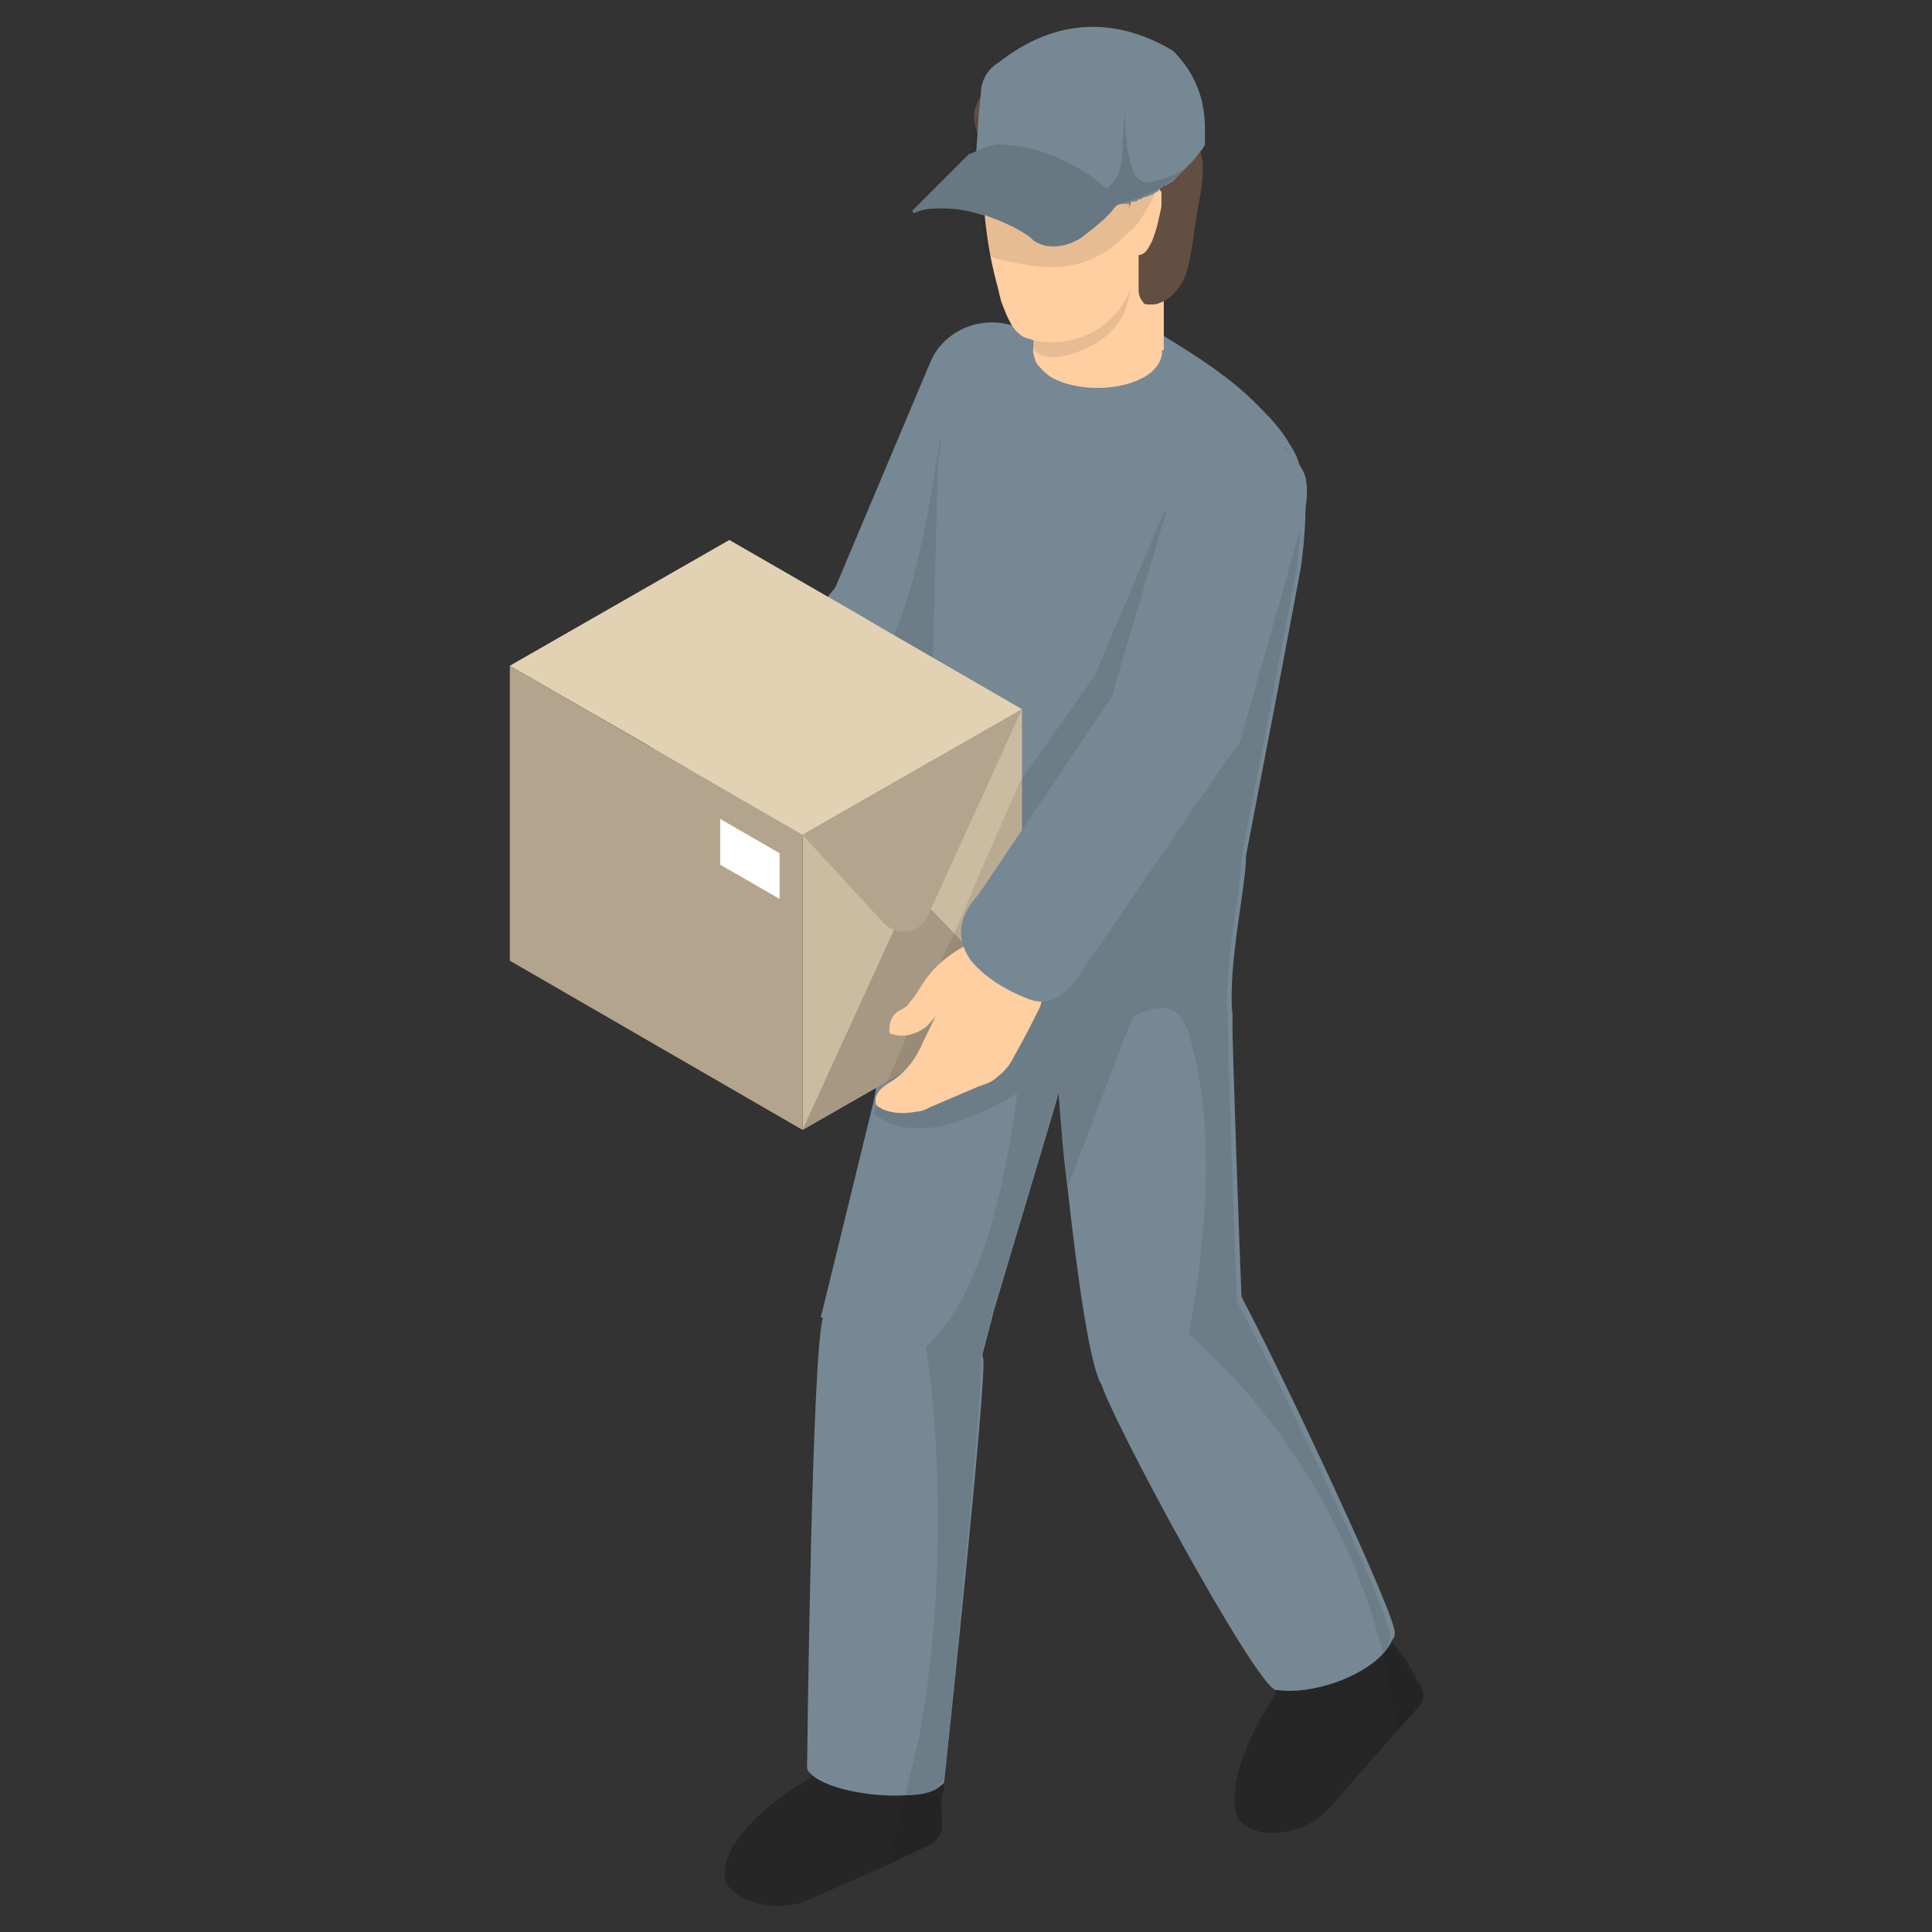 <svg width="72" height="72" viewBox="0 0 72 72" fill="none" xmlns="http://www.w3.org/2000/svg">
<rect x="0" y="0" width="72" height="72" fill="#333333" stroke="none"/>
<path d="M25.646 32.394C25.987 32.734 26.499 32.905 26.925 32.905C27.692 32.99 28.544 32.734 29.14 32.053L31.782 28.9L32.804 27.707L33.656 26.684L34.508 25.577L35.105 24.81L35.19 24.725C36.042 23.702 35.957 22.083 34.849 21.231L34.764 21.146C34.508 20.975 34.338 20.89 34.082 20.805H33.997C33.827 20.72 33.741 20.72 33.571 20.72C33.486 20.72 33.401 20.72 33.315 20.72C32.634 20.72 31.867 20.975 31.355 21.572L31.185 21.828L25.306 28.985C24.453 30.008 24.539 31.541 25.646 32.394Z" fill="#768894"/>
<path d="M31.015 22.168C30.504 23.446 31.1 24.895 32.293 25.406C33.571 25.918 35.02 25.321 35.531 24.128L39.195 15.437C39.706 14.159 39.11 12.71 37.917 12.199C36.639 11.688 35.19 12.284 34.679 13.477L31.015 22.168Z" fill="#768894"/>
<path opacity="0.1" d="M36.213 26.429L31.952 25.662C33.656 24.213 34.423 20.464 35.02 16.374L36.127 19.271V26.429H36.213Z" fill="#1D1D1B"/>
<path d="M52.743 63.751L52.061 64.518L49.505 67.415C48.908 68.097 47.801 68.438 46.949 68.267C46.608 68.182 46.352 68.011 46.182 67.841C45.67 66.904 46.352 64.944 47.375 63.41C47.46 63.24 47.545 63.154 47.545 62.984C47.63 62.388 47.289 61.791 47.545 61.195L50.357 59.916C50.613 60.087 50.868 60.257 51.039 60.428C51.294 60.598 51.465 60.854 51.72 61.024C52.146 61.45 52.487 61.962 52.828 62.643C53.169 63.069 53.084 63.41 52.743 63.751Z" fill="#262626"/>
<path d="M35.104 68.097C35.104 68.438 34.849 68.693 34.423 68.864L32.974 69.545L30.077 70.823C29.31 71.164 28.117 71.079 27.436 70.568C27.095 70.312 27.009 70.142 27.009 69.886C26.924 68.778 28.373 67.33 29.992 66.392C30.162 66.307 30.247 66.222 30.333 66.052C30.588 65.54 30.588 64.859 31.099 64.433H34.252C34.337 64.518 34.337 64.603 34.423 64.688C34.764 65.285 35.019 65.881 35.19 66.648C35.019 67.074 35.104 67.585 35.104 68.097Z" fill="#262626"/>
<path d="M41.24 33.757L40.729 35.802L40.473 36.995L40.303 37.421L39.451 40.744L39.28 41.341L37.065 48.754L36.554 50.714L34.423 50.117L30.589 49.095L32.549 41.085L32.634 40.659V40.574L33.145 38.444L33.401 37.591L34.083 34.694L34.338 33.672L34.423 33.331L34.679 32.223L35.361 32.394L36.383 32.649L36.724 32.734L38.002 33.075L41.24 33.757Z" fill="#768894"/>
<path d="M35.19 66.392C35.19 66.478 35.019 66.563 34.934 66.648C34.678 66.818 34.252 66.904 33.741 66.904C32.463 66.989 30.674 66.648 30.162 66.052C30.077 65.966 30.077 65.881 30.077 65.881C30.077 65.881 30.248 50.288 30.674 49.095C31.1 47.987 32.378 46.197 33.571 46.112C34.593 46.112 35.445 46.709 36.212 47.391C36.297 47.476 36.297 47.476 36.297 47.561C36.638 48.243 36.468 50.032 36.638 50.628C36.809 51.225 35.19 66.392 35.19 66.392Z" fill="#768894"/>
<path d="M46.267 48.924C46.267 48.924 45.5 49.436 44.648 50.032C43.199 50.969 41.239 52.077 40.984 51.481C40.558 50.543 40.132 47.391 39.791 44.323C39.62 43.045 39.535 41.852 39.45 40.744C39.279 39.04 39.194 37.677 39.194 37.251C39.194 37.165 39.194 37.165 39.194 37.165L39.535 37.08L39.876 36.995L40.387 36.91L45.755 36.143L45.926 37.762C45.926 37.847 45.926 37.847 45.926 37.932C45.926 39.04 46.182 46.283 46.267 48.328C46.267 48.754 46.267 48.924 46.267 48.924Z" fill="#768894"/>
<path d="M48.653 18.93C48.653 19.953 48.482 21.146 48.482 21.146L47.63 25.662L46.437 31.882C46.437 33.075 45.755 35.887 45.926 37.847C45.926 37.932 45.926 37.932 45.926 38.017C45.926 38.87 45.33 38.103 44.222 38.358C43.54 38.529 42.858 38.529 42.092 38.358C41.666 38.273 41.239 38.103 40.813 37.847L40.302 37.421L39.961 37.251L39.706 37.165L39.535 37.08L39.45 36.995L39.194 36.91L38.768 36.739L38.087 36.313L36.212 35.376C36.127 35.376 36.127 35.291 36.042 35.291C35.956 35.291 35.956 35.206 35.871 35.206C35.871 35.206 35.871 35.206 35.786 35.206C35.615 35.12 35.53 35.035 35.445 34.95C35.275 34.865 35.19 34.694 35.019 34.609C34.849 34.439 34.763 34.268 34.678 34.098C34.593 34.013 34.593 33.927 34.593 33.842C34.508 33.672 34.508 33.501 34.508 33.331C34.508 32.82 34.593 32.308 34.593 31.627L34.678 28.389L34.763 25.236V24.469L34.849 21.316L34.934 17.908C34.934 17.311 35.019 16.8 35.104 16.289C35.786 13.392 38.087 11.517 40.813 11.688C41.666 11.773 42.603 12.028 43.54 12.625C44.648 13.306 45.841 14.073 46.778 15.011C47.289 15.522 47.715 15.948 48.056 16.544C48.227 16.8 48.312 16.971 48.397 17.226C48.397 17.311 48.482 17.397 48.482 17.482C48.482 17.482 48.482 17.482 48.482 17.567C48.653 17.823 48.653 18.334 48.653 18.93Z" fill="#768894"/>
<path d="M51.976 60.854C51.976 60.939 51.976 61.024 51.891 61.109C51.806 61.28 51.72 61.45 51.55 61.621C50.698 62.558 48.823 63.154 47.63 62.984H47.545C46.778 62.814 41.239 52.588 40.984 51.395C40.813 50.543 43.029 48.839 44.563 48.072C45.244 47.731 45.756 47.561 45.926 47.731C46.011 47.817 46.096 47.987 46.267 48.328C47.63 50.884 52.061 60.257 51.976 60.854Z" fill="#768894"/>
<path d="M27.18 31.201C26.754 30.519 26.243 30.263 25.561 30.263C24.879 30.178 24.368 30.689 23.942 31.115C23.686 31.371 23.431 31.627 23.175 31.797C22.749 31.968 22.152 31.968 21.897 32.308C21.641 32.649 21.897 33.075 22.323 33.075C23.175 33.075 23.431 32.82 23.686 32.734C24.027 32.649 24.453 32.905 24.794 32.82C25.22 32.734 25.731 32.479 25.987 32.138L27.18 31.201Z" fill="#FFCEA1"/>
<path d="M24.453 35.887C24.112 36.484 23.601 36.739 23.345 36.398C23.089 36.739 22.322 36.739 22.322 36.143C21.896 36.313 21.726 35.546 21.896 35.12C22.152 34.524 22.152 34.438 22.237 34.268C22.408 33.842 22.748 33.416 22.919 33.16C23.174 32.819 23.515 32.479 23.856 32.223C24.879 31.627 25.731 30.774 26.924 30.86C27.265 31.201 27.52 31.712 27.435 32.649C27.35 33.331 26.924 33.757 26.413 34.183C25.901 34.609 25.731 34.779 25.39 35.461C24.964 36.143 24.453 36.143 24.453 35.887Z" fill="#FFCEA1"/>
<path d="M29.907 42.107L38.087 37.421V26.429L29.907 31.115V42.107Z" fill="#CBBBA0"/>
<path d="M19 35.802L29.907 42.108V31.115L19 24.81V35.802Z" fill="#B3A48D"/>
<path d="M19 24.81L24.027 27.707L24.453 27.963L29.907 31.115L38.087 26.429L32.634 23.276L32.208 23.02L27.18 20.123L19 24.81Z" fill="#E3D1B3"/>
<path d="M33.997 33.16L29.907 42.108L38.087 37.421L33.997 33.16Z" fill="#A69883"/>
<path d="M38.087 26.429L29.907 31.115L32.89 34.353C33.401 34.95 34.338 34.779 34.594 34.098L38.087 26.429Z" fill="#B3A48D"/>
<path d="M26.839 32.223L29.054 33.501V31.797L26.839 30.519V32.223Z" fill="white"/>
<path d="M38.598 13.477C38.684 13.647 38.939 13.903 39.195 14.073C40.132 14.585 41.666 14.585 42.603 14.073C43.541 13.562 43.541 12.625 42.603 12.114C42.433 12.028 42.177 11.858 41.922 11.858C41.751 11.858 41.666 11.773 41.495 11.773C40.729 11.688 39.877 11.773 39.195 12.114C38.854 12.284 38.684 12.54 38.598 12.795C38.428 12.966 38.513 13.221 38.598 13.477Z" fill="#FFCEA1"/>
<path d="M43.371 6.831H38.514V13.051H43.371V6.831Z" fill="#FFCEA1"/>
<path opacity="0.1" d="M41.837 11.773C41.752 11.773 41.752 11.773 41.837 11.773C41.496 12.369 40.985 12.795 40.303 13.051C39.962 13.222 39.536 13.307 39.195 13.307C38.94 13.307 38.769 13.222 38.514 13.051V12.199C38.684 12.114 38.855 12.114 39.025 12.028C39.195 12.028 39.366 11.943 39.536 11.858H39.621C40.9 11.347 41.922 9.728 42.093 8.45C42.263 9.387 42.263 10.921 41.837 11.773Z" fill="#1D1D1B"/>
<path d="M42.519 7.172C42.519 7.853 42.433 8.535 42.263 9.217C42.093 9.898 41.837 10.58 41.326 11.091C40.644 11.858 39.536 12.199 38.514 12.028C38.258 11.943 38.002 11.943 37.832 11.773C37.491 11.517 37.321 11.006 37.15 10.58C36.639 8.705 36.554 6.746 36.639 4.786C36.639 4.53 36.639 4.189 36.81 3.934C37.065 3.081 37.917 2.57 38.769 2.485C39.621 2.4 40.474 2.655 41.24 2.996C41.496 3.081 41.666 3.167 41.837 3.337C42.007 3.508 42.093 3.678 42.263 3.848C42.519 4.019 42.604 6.149 42.519 7.172Z" fill="#FFCEA1"/>
<path d="M42.519 6.916C42.519 7.086 42.519 7.172 42.519 7.342C42.519 7.427 42.519 7.427 42.519 7.512C42.519 7.683 42.519 7.853 42.519 7.938C42.519 8.024 42.519 8.109 42.519 8.279C42.519 8.705 42.433 9.131 42.433 9.557C42.433 9.728 42.348 9.898 42.348 9.983C42.348 10.154 42.263 10.324 42.263 10.409C42.093 10.836 41.922 11.347 41.581 11.688L41.496 11.773C40.814 12.54 39.707 12.881 38.684 12.71H38.599C38.429 12.625 38.173 12.625 38.002 12.455C37.662 12.199 37.491 11.688 37.321 11.262C37.15 10.665 37.065 10.069 36.98 9.472C36.895 8.961 36.895 8.45 36.81 7.938C36.81 7.427 36.81 7.001 36.81 6.49C36.81 6.234 36.81 5.893 36.81 5.638C36.81 5.553 36.81 5.467 36.81 5.382C36.81 5.382 36.81 5.382 36.81 5.297C36.81 5.212 36.81 5.127 36.81 5.127C36.81 4.871 36.895 4.7 36.895 4.445C36.895 4.36 36.895 4.36 36.98 4.274C37.321 3.508 38.088 3.081 38.855 2.996C39.707 2.911 40.559 3.167 41.326 3.508C41.496 3.593 41.666 3.678 41.837 3.763L41.922 3.848C42.093 4.019 42.178 4.189 42.348 4.36C42.348 4.36 42.348 4.445 42.433 4.445C42.519 4.786 42.604 5.638 42.604 6.405V6.49C42.519 6.745 42.519 6.745 42.519 6.916C42.519 6.831 42.519 6.831 42.519 6.916Z" fill="#FFCEA1"/>
<path d="M44.648 7.683C44.563 8.279 44.478 8.79 44.393 9.387C44.308 9.813 44.222 10.324 43.967 10.665C43.796 10.921 43.541 11.176 43.285 11.261C43.115 11.347 43.029 11.347 42.859 11.347C42.774 11.347 42.603 11.347 42.603 11.261C42.518 11.176 42.433 11.006 42.433 10.835C42.433 10.409 42.433 10.069 42.433 9.643C42.433 9.131 42.518 8.62 42.603 8.109C42.689 7.853 42.689 7.683 42.774 7.427C42.689 7.427 42.603 7.512 42.433 7.598C42.263 7.683 42.092 7.768 42.092 7.768C42.092 7.768 42.092 7.683 42.092 7.512V7.342C42.092 7.171 42.092 7.001 42.092 6.831C42.092 6.745 42.092 6.575 42.092 6.49C42.092 6.234 42.092 6.064 42.092 5.979C42.092 5.893 42.092 5.723 42.007 5.638C41.922 5.552 41.837 5.467 41.751 5.467C41.666 5.467 41.666 5.467 41.581 5.467C41.496 5.467 41.496 5.467 41.41 5.467C41.155 5.467 40.984 5.638 40.814 5.723C40.473 5.893 40.047 6.064 39.621 6.064C39.025 6.149 38.343 6.149 37.746 5.979C37.406 5.893 37.065 5.723 36.809 5.552C36.724 5.467 36.639 5.467 36.639 5.382C36.639 5.382 36.639 5.382 36.639 5.297C36.553 5.126 36.468 5.041 36.383 4.871C36.383 4.786 36.298 4.615 36.298 4.53C36.298 4.36 36.298 4.104 36.383 3.933C36.639 3.252 37.15 2.655 37.832 2.314C38.513 1.974 39.28 1.803 40.047 1.803C40.899 1.803 42.007 1.974 42.774 2.4C43.541 2.826 44.137 3.507 44.478 4.36C44.563 4.53 44.648 4.786 44.648 4.956C44.648 5.126 44.734 5.382 44.734 5.552C44.734 5.552 44.734 5.552 44.734 5.638C44.904 6.149 44.819 6.916 44.648 7.683Z" fill="#634E42"/>
<path d="M42.859 6.831C42.604 6.831 42.348 7.001 42.263 7.257C42.092 7.512 42.092 7.853 42.007 8.109C41.922 8.535 41.922 8.876 42.092 9.216C42.092 9.302 42.178 9.387 42.263 9.472C42.433 9.557 42.604 9.472 42.689 9.387C42.774 9.302 42.859 9.131 42.944 8.961C43.115 8.535 43.2 8.109 43.285 7.683C43.285 7.512 43.285 7.342 43.285 7.171C43.2 7.001 43.03 6.831 42.859 6.831Z" fill="#FFCEA1"/>
<path opacity="0.1" d="M44.818 5.382L44.733 5.553L43.881 6.319L43.285 6.831C43.285 6.831 43.285 6.916 43.199 6.916C43.199 7.001 43.114 7.001 43.114 7.086C42.944 7.427 42.773 7.768 42.603 8.024C42.518 8.109 42.518 8.194 42.433 8.279C42.433 8.279 42.433 8.364 42.347 8.364C42.262 8.535 42.092 8.62 42.007 8.705L41.921 8.791C40.814 9.898 39.621 10.069 38.428 9.898C37.916 9.813 37.405 9.728 36.894 9.557C36.809 9.557 36.809 9.557 36.724 9.472C36.638 8.961 36.638 8.45 36.553 7.938C36.042 7.768 35.531 7.683 35.105 7.683L35.19 6.66C35.701 6.149 36.127 5.723 36.212 5.638L36.297 4.36H36.383H36.724H36.894L41.666 4.615H41.751H42.347H42.433L44.733 4.786H44.904C44.904 4.956 44.904 5.127 44.818 5.382Z" fill="#1D1D1B"/>
<path d="M44.904 4.786C44.904 4.956 44.904 5.126 44.904 5.382C44.904 5.467 44.819 5.467 44.819 5.552C44.648 5.723 44.563 5.893 44.393 6.064C44.137 6.319 43.967 6.49 43.711 6.745C43.626 6.831 43.541 6.831 43.455 6.916C43.455 6.916 43.455 6.916 43.37 6.916L43.285 7.001C43.285 7.001 43.2 7.001 43.2 7.086C43.114 7.171 43.029 7.171 42.944 7.257C42.859 7.257 42.774 7.342 42.688 7.342C42.688 7.342 42.603 7.342 42.518 7.427C42.433 7.427 42.433 7.427 42.347 7.512H42.262C42.177 7.512 42.177 7.512 42.092 7.597C42.007 7.597 42.007 7.597 41.922 7.597H41.836C41.751 7.597 41.581 7.683 41.495 7.683H41.41C41.325 7.683 41.24 7.683 41.155 7.683C40.643 7.342 40.132 7.086 39.706 6.831C38.684 6.319 37.661 5.893 36.809 5.723C36.638 5.723 36.553 5.638 36.383 5.638L36.468 4.359L36.553 3.507C36.553 2.996 36.809 2.57 37.235 2.314C39.195 0.781 41.41 0.525 43.711 1.888C44.478 2.655 44.904 3.593 44.904 4.786Z" fill="#768894"/>
<path d="M41.751 7.512C41.325 7.938 41.496 7.938 40.388 8.79C39.962 9.131 39.11 9.387 38.513 8.961L38.428 8.876C38.002 8.535 37.406 8.279 36.724 8.024C36.724 8.024 36.724 8.024 36.639 8.024C36.127 7.853 35.616 7.768 35.19 7.768C34.764 7.768 34.423 7.768 34.082 7.938C33.997 7.938 33.997 7.853 33.997 7.853C34.338 7.512 34.764 7.086 35.105 6.745C35.616 6.234 36.042 5.808 36.127 5.723C36.212 5.723 36.383 5.638 36.553 5.553C36.639 5.553 36.724 5.467 36.809 5.467C36.894 5.467 37.065 5.382 37.15 5.382C37.917 5.382 38.769 5.553 39.621 5.979C40.132 6.234 40.644 6.49 40.984 6.831L41.069 6.916C41.41 7.086 41.666 7.342 41.751 7.512Z" fill="#687882"/>
<path d="M41.154 7.683C42.433 7.512 43.54 7.001 44.392 6.064C44.307 6.149 44.222 6.149 44.222 6.234C43.881 6.49 43.455 6.66 43.029 6.745C42.859 6.83 42.603 6.83 42.433 6.66C42.262 6.575 42.262 6.404 42.177 6.234C41.921 5.467 41.921 4.615 41.921 3.848C41.921 4.445 41.836 5.041 41.836 5.552C41.836 5.978 41.751 6.404 41.581 6.66C41.495 6.83 41.325 6.916 41.24 7.086C40.984 7.342 41.069 7.512 41.154 7.683Z" fill="#687882"/>
<path opacity="0.1" d="M52.743 63.751L52.061 64.518C51.976 63.58 51.72 62.558 51.55 61.62C51.465 61.194 51.294 60.854 51.209 60.428C49.931 56.252 47.46 52.588 44.648 50.032C44.562 49.947 44.392 49.776 44.307 49.691C44.392 49.18 44.477 48.669 44.562 48.157C45.074 44.749 45.159 41.085 44.222 38.273C43.881 37.421 43.199 37.421 42.262 37.847L42.091 38.188L39.791 44.238C39.62 42.959 39.535 41.767 39.45 40.659L39.279 41.255L37.064 48.669L36.553 50.628C36.723 51.225 35.189 66.307 35.189 66.307C35.189 66.392 35.019 66.478 34.934 66.563C35.019 66.989 35.104 67.5 35.104 68.011C35.104 68.352 34.849 68.608 34.508 68.778L32.974 69.545C33.315 68.693 33.57 67.756 33.741 66.904C33.911 66.222 34.082 65.455 34.252 64.773C35.275 59.149 35.019 53.44 34.508 50.202C35.189 49.521 35.786 48.669 36.212 47.646C37.064 45.772 37.575 43.3 37.916 40.744C36.041 41.852 34.082 42.619 32.548 41.511L32.633 41.255L33.059 40.403V40.318L33.826 38.529L35.104 35.717L35.445 35.035L35.53 34.865L36.468 32.649L38.001 29.155L40.813 25.151L43.37 19.101L47.715 16.715L47.886 16.63C48.056 16.885 48.141 17.056 48.227 17.311C48.227 17.396 48.312 17.482 48.312 17.567C48.312 17.567 48.312 17.567 48.312 17.652C48.482 18.078 48.567 18.59 48.482 19.015C48.482 20.038 48.312 21.231 48.312 21.231L47.46 25.747L46.267 31.967C46.267 33.16 45.585 35.972 45.755 37.932C45.755 38.017 45.755 38.017 45.755 38.103C45.755 39.21 46.011 46.453 46.096 48.498C47.46 51.054 51.976 60.342 51.805 61.024C51.805 61.109 51.805 61.194 51.72 61.28C52.146 61.706 52.487 62.217 52.828 62.899C53.169 63.069 53.084 63.41 52.743 63.751Z" fill="#1D1D1B"/>
<path d="M37.832 39.296C37.661 39.636 37.491 39.892 37.15 40.148C36.98 40.318 36.724 40.403 36.468 40.489C35.872 40.744 35.275 41 34.679 41.255C34.508 41.341 34.338 41.426 34.168 41.426C33.742 41.511 33.316 41.511 32.889 41.341C32.804 41.255 32.634 41.255 32.634 41.085C32.634 41 32.634 40.915 32.634 40.915C32.719 40.574 33.06 40.403 33.316 40.233C33.827 39.892 34.168 39.381 34.423 38.784C34.679 38.273 34.934 37.677 35.275 37.165C35.105 37.592 34.849 37.932 34.508 38.273C34.168 38.529 33.656 38.699 33.23 38.529C33.23 38.529 33.145 38.529 33.145 38.444V38.358C33.145 38.103 33.23 37.847 33.486 37.677C33.656 37.592 33.827 37.506 33.912 37.336C34.082 37.165 34.168 36.995 34.338 36.739C34.849 35.887 35.701 35.291 36.639 34.95C36.809 34.865 36.98 34.865 37.15 34.865C37.576 34.865 38.002 35.035 38.428 35.291C38.513 35.376 38.599 35.376 38.684 35.461C38.769 35.546 38.769 35.632 38.769 35.632C38.939 36.228 38.939 36.91 38.769 37.506C38.428 38.188 38.172 38.699 37.832 39.296Z" fill="#FFCEA1"/>
<path d="M48.653 18.93V19.016L46.267 27.451C46.267 27.537 46.182 27.622 46.182 27.707C46.182 27.707 46.182 27.792 46.097 27.792C45.67 28.559 44.904 28.985 43.966 28.985C43.711 28.985 43.455 28.985 43.199 28.9C42.688 28.73 42.347 28.474 42.007 28.218C41.495 27.622 41.24 26.855 41.41 26.088L41.495 25.747L43.455 19.101L43.881 17.737C44.137 16.715 45.074 16.118 46.182 16.118C46.437 16.118 46.693 16.118 46.949 16.204C47.289 16.289 47.63 16.459 47.886 16.715C48.142 16.971 48.397 17.226 48.568 17.567C48.738 17.908 48.738 18.419 48.653 18.93Z" fill="#768894"/>
<path d="M36.127 35.717C36.809 36.654 38.172 37.165 38.172 37.165C39.11 37.591 39.706 37.165 40.473 35.972L45.841 28.133C45.926 28.048 45.926 27.963 46.012 27.877C46.523 26.77 46.182 25.491 45.16 24.81C44.733 24.554 44.222 24.384 43.796 24.384C43.711 24.384 43.626 24.384 43.541 24.384C42.859 24.469 42.177 24.81 41.751 25.491L41.581 25.747L36.468 33.331C35.616 34.268 35.701 35.035 36.127 35.717Z" fill="#768894"/>
</svg>

